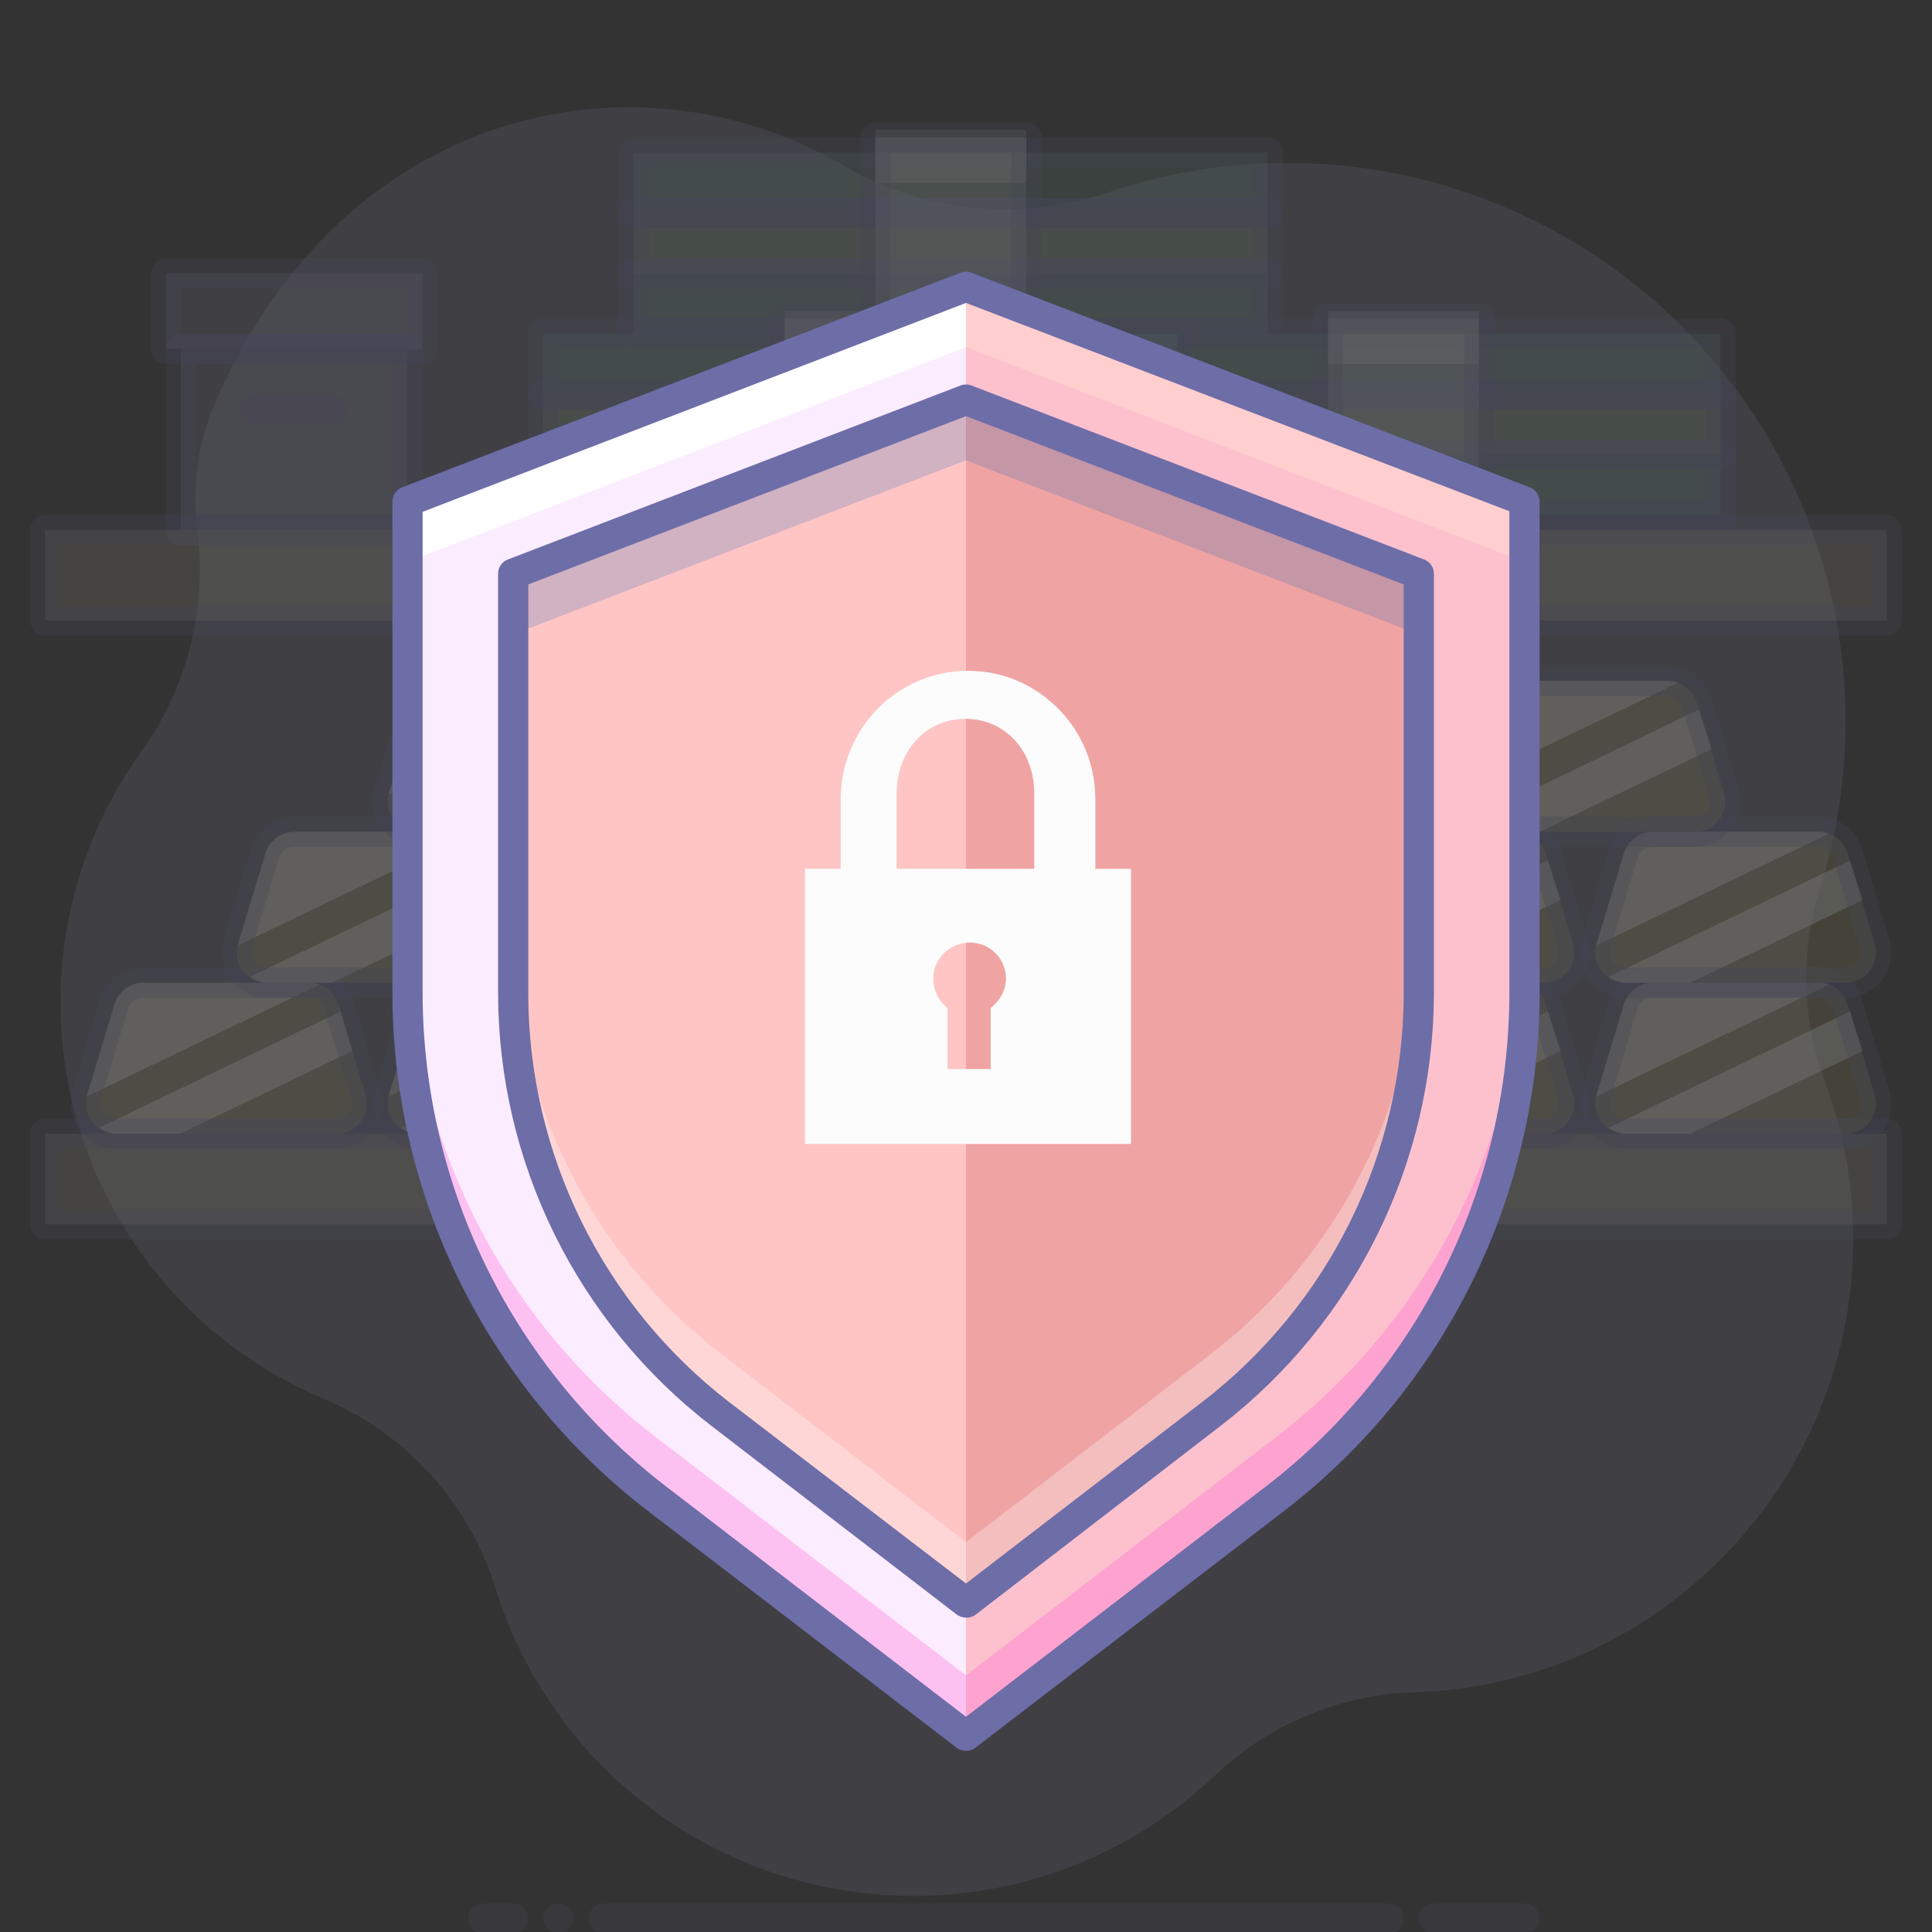 <svg width="72" height="72" viewBox="0 0 72 72" fill="none" xmlns="http://www.w3.org/2000/svg">
<rect x="0" y="0" width="72" height="72" fill="#333333" stroke="none"/>
<g clip-path="url(#clip0_1886_2446)">
<g opacity="0.3">
<path opacity="0.3" d="M63.169 58.995C65.793 56.746 67.663 53.746 68.528 50.401C69.392 47.055 69.208 43.524 68.001 40.286C67.146 37.984 67.083 35.462 67.821 33.12C68.975 29.445 69.087 25.522 68.143 21.787C67.2 18.052 65.239 14.652 62.478 11.966C59.717 9.28 56.265 7.413 52.506 6.572C48.747 5.732 44.828 5.951 41.186 7.205C39.576 7.742 37.87 7.925 36.183 7.742C34.496 7.56 32.868 7.016 31.41 6.148C23.653 1.631 12.443 3.999 7.808 15.53C7.297 16.973 7.152 18.519 7.386 20.03C7.685 22.883 6.915 25.745 5.226 28.063C3.833 30.018 2.898 32.261 2.489 34.627C2.079 36.992 2.207 39.419 2.861 41.728C3.516 44.037 4.68 46.17 6.27 47.969C7.859 49.768 9.832 51.187 12.043 52.121C13.556 52.752 14.912 53.705 16.018 54.915C17.124 56.124 17.952 57.561 18.444 59.124C19.261 61.789 20.748 64.2 22.761 66.127C24.775 68.055 27.249 69.434 29.947 70.133C32.645 70.833 35.477 70.829 38.173 70.123C40.87 69.417 43.34 68.031 45.349 66.099C47.38 64.201 50.04 63.12 52.819 63.062C56.631 62.923 60.282 61.489 63.169 58.995Z" fill="#C9C1F5"/>
<path opacity="0.3" d="M15.182 12.999H6.744V19.749H15.182V12.999Z" fill="#C9C1F5"/>
<path opacity="0.3" d="M15.188 20.312H6.75C6.601 20.312 6.458 20.253 6.352 20.147C6.247 20.041 6.188 19.898 6.188 19.749V12.999C6.188 12.85 6.247 12.707 6.352 12.601C6.458 12.496 6.601 12.437 6.75 12.437H15.188C15.337 12.437 15.48 12.496 15.585 12.601C15.691 12.707 15.75 12.85 15.75 12.999V19.749C15.75 19.898 15.691 20.041 15.585 20.147C15.48 20.253 15.337 20.312 15.188 20.312ZM7.312 19.187H14.625V13.562H7.312V19.187Z" fill="#6D6DAA"/>
<path opacity="0.3" d="M15.744 10.187H6.182V12.999H15.744V10.187Z" fill="#C9C1F5"/>
<path opacity="0.3" d="M15.75 13.562H6.188C6.038 13.562 5.895 13.502 5.79 13.397C5.684 13.291 5.625 13.149 5.625 12.999V10.187C5.625 10.038 5.684 9.895 5.79 9.789C5.895 9.684 6.038 9.624 6.188 9.624H15.75C15.899 9.624 16.042 9.684 16.148 9.789C16.253 9.895 16.312 10.038 16.312 10.187V12.999C16.312 13.149 16.253 13.291 16.148 13.397C16.042 13.502 15.899 13.562 15.75 13.562ZM6.75 12.437H15.188V10.749H6.75V12.437Z" fill="#6D6DAA"/>
<path opacity="0.3" d="M70.312 19.749H1.682V23.124H70.312V19.749Z" fill="#FFFAD1"/>
<path opacity="0.3" d="M70.312 23.687H1.688C1.538 23.687 1.395 23.628 1.29 23.522C1.184 23.416 1.125 23.273 1.125 23.124V19.749C1.125 19.6 1.184 19.457 1.29 19.352C1.395 19.246 1.538 19.187 1.688 19.187H70.312C70.462 19.187 70.605 19.246 70.71 19.352C70.816 19.457 70.875 19.6 70.875 19.749V23.124C70.875 23.273 70.816 23.416 70.71 23.522C70.605 23.628 70.462 23.687 70.312 23.687ZM2.25 22.562H69.75V20.312H2.25V22.562Z" fill="#6D6DAA"/>
<path opacity="0.3" d="M70.312 42.249H1.682V45.624H70.312V42.249Z" fill="#FFFAD1"/>
<path opacity="0.3" d="M70.312 46.187H1.688C1.538 46.187 1.395 46.127 1.29 46.022C1.184 45.916 1.125 45.773 1.125 45.624V42.249C1.125 42.1 1.184 41.957 1.29 41.852C1.395 41.746 1.538 41.687 1.688 41.687H70.312C70.462 41.687 70.605 41.746 70.71 41.852C70.816 41.957 70.875 42.1 70.875 42.249V45.624C70.875 45.773 70.816 45.916 70.71 46.022C70.605 46.127 70.462 46.187 70.312 46.187ZM2.25 45.062H69.75V42.812H2.25V45.062Z" fill="#6D6DAA"/>
<path opacity="0.3" d="M12.375 15.812H9.562C9.413 15.812 9.27 15.752 9.165 15.647C9.059 15.541 9 15.399 9 15.249C9 15.1 9.059 14.957 9.165 14.851C9.27 14.746 9.413 14.687 9.562 14.687H12.375C12.524 14.687 12.667 14.746 12.773 14.851C12.878 14.957 12.938 15.1 12.938 15.249C12.938 15.399 12.878 15.541 12.773 15.647C12.667 15.752 12.524 15.812 12.375 15.812Z" fill="#6D6DAA"/>
<path opacity="0.3" d="M51.75 72.062H22.5C22.351 72.062 22.208 72.002 22.102 71.897C21.997 71.791 21.938 71.648 21.938 71.499C21.938 71.35 21.997 71.207 22.102 71.102C22.208 70.996 22.351 70.937 22.5 70.937H51.75C51.899 70.937 52.042 70.996 52.148 71.102C52.253 71.207 52.312 71.35 52.312 71.499C52.312 71.648 52.253 71.791 52.148 71.897C52.042 72.002 51.899 72.062 51.75 72.062Z" fill="#6D6DAA"/>
<path opacity="0.3" d="M56.812 72.062H53.438C53.288 72.062 53.145 72.002 53.04 71.897C52.934 71.791 52.875 71.648 52.875 71.499C52.875 71.35 52.934 71.207 53.04 71.102C53.145 70.996 53.288 70.937 53.438 70.937H56.812C56.962 70.937 57.105 70.996 57.21 71.102C57.316 71.207 57.375 71.35 57.375 71.499C57.375 71.648 57.316 71.791 57.21 71.897C57.105 72.002 56.962 72.062 56.812 72.062Z" fill="#6D6DAA"/>
<path opacity="0.3" d="M19.125 72.062H18C17.851 72.062 17.708 72.002 17.602 71.897C17.497 71.791 17.438 71.648 17.438 71.499C17.438 71.35 17.497 71.207 17.602 71.102C17.708 70.996 17.851 70.937 18 70.937H19.125C19.274 70.937 19.417 70.996 19.523 71.102C19.628 71.207 19.688 71.35 19.688 71.499C19.688 71.648 19.628 71.791 19.523 71.897C19.417 72.002 19.274 72.062 19.125 72.062Z" fill="#6D6DAA"/>
<path opacity="0.3" d="M20.812 72.062C20.72 72.062 20.629 72.04 20.547 71.996C20.465 71.953 20.395 71.89 20.343 71.814C20.291 71.737 20.259 71.648 20.25 71.556C20.241 71.464 20.254 71.371 20.289 71.285C20.322 71.218 20.364 71.156 20.413 71.1C20.518 70.995 20.661 70.936 20.81 70.936C20.958 70.936 21.101 70.995 21.206 71.1C21.259 71.152 21.301 71.214 21.329 71.283C21.358 71.351 21.373 71.425 21.373 71.499C21.373 71.573 21.358 71.647 21.329 71.716C21.301 71.784 21.259 71.846 21.206 71.899C21.153 71.949 21.093 71.991 21.026 72.022C20.958 72.049 20.886 72.063 20.812 72.062Z" fill="#6D6DAA"/>
<path opacity="0.3" d="M47.239 10.187H23.619V12.431H47.239V10.187Z" fill="#89DBBA"/>
<path opacity="0.3" d="M47.25 12.999H23.625C23.476 12.999 23.333 12.94 23.227 12.835C23.122 12.729 23.062 12.586 23.062 12.437V10.187C23.062 10.038 23.122 9.895 23.227 9.789C23.333 9.684 23.476 9.624 23.625 9.624H47.25C47.399 9.624 47.542 9.684 47.648 9.789C47.753 9.895 47.812 10.038 47.812 10.187V12.437C47.812 12.586 47.753 12.729 47.648 12.835C47.542 12.94 47.399 12.999 47.25 12.999ZM24.188 11.874H46.688V10.749H24.188V11.874Z" fill="#6D6DAA"/>
<path opacity="0.3" d="M47.239 7.937H23.619V10.181H47.239V7.937Z" fill="#B1F1A8"/>
<path opacity="0.3" d="M47.25 10.749H23.625C23.476 10.749 23.333 10.69 23.227 10.585C23.122 10.479 23.062 10.336 23.062 10.187V7.937C23.062 7.788 23.122 7.645 23.227 7.539C23.333 7.434 23.476 7.374 23.625 7.374H47.25C47.399 7.374 47.542 7.434 47.648 7.539C47.753 7.645 47.812 7.788 47.812 7.937V10.187C47.812 10.336 47.753 10.479 47.648 10.585C47.542 10.69 47.399 10.749 47.25 10.749ZM24.188 9.624H46.688V8.499H24.188V9.624Z" fill="#6D6DAA"/>
<path opacity="0.3" d="M47.239 5.687H23.619V7.931H47.239V5.687Z" fill="#89DBBA"/>
<path opacity="0.3" d="M47.25 8.499H23.625C23.476 8.499 23.333 8.44 23.227 8.335C23.122 8.229 23.062 8.086 23.062 7.937V5.687C23.062 5.538 23.122 5.395 23.227 5.289C23.333 5.184 23.476 5.124 23.625 5.124H47.25C47.399 5.124 47.542 5.184 47.648 5.289C47.753 5.395 47.812 5.538 47.812 5.687V7.937C47.812 8.086 47.753 8.229 47.648 8.335C47.542 8.44 47.399 8.499 47.25 8.499ZM24.188 7.374H46.688V6.249H24.188V7.374Z" fill="#6D6DAA"/>
<path opacity="0.3" d="M38.244 4.843H32.619V12.718H38.244V4.843Z" fill="#EEF6FF"/>
<path opacity="0.3" d="M38.244 5.124H32.619V6.812H38.244V5.124Z" fill="white"/>
<path opacity="0.3" d="M38.244 11.312H32.619V12.999H38.244V11.312Z" fill="#7690A8"/>
<path opacity="0.3" d="M38.25 13.562H32.625C32.476 13.562 32.333 13.502 32.227 13.397C32.122 13.291 32.062 13.149 32.062 12.999V5.124C32.062 4.975 32.122 4.832 32.227 4.727C32.333 4.621 32.476 4.562 32.625 4.562H38.25C38.399 4.562 38.542 4.621 38.648 4.727C38.753 4.832 38.812 4.975 38.812 5.124V12.999C38.812 13.149 38.753 13.291 38.648 13.397C38.542 13.502 38.399 13.562 38.25 13.562ZM33.188 12.437H37.688V5.687H33.188V12.437Z" fill="#6D6DAA"/>
<path opacity="0.3" d="M64.114 16.942H40.494V19.187H64.114V16.942Z" fill="#89DBBA"/>
<path opacity="0.3" d="M64.125 19.749H40.5C40.351 19.749 40.208 19.69 40.102 19.584C39.997 19.479 39.938 19.336 39.938 19.187V16.937C39.938 16.788 39.997 16.645 40.102 16.539C40.208 16.433 40.351 16.374 40.5 16.374H64.125C64.274 16.374 64.417 16.433 64.523 16.539C64.628 16.645 64.688 16.788 64.688 16.937V19.187C64.688 19.336 64.628 19.479 64.523 19.584C64.417 19.69 64.274 19.749 64.125 19.749ZM41.062 18.624H63.562V17.499H41.062V18.624Z" fill="#6D6DAA"/>
<path opacity="0.3" d="M64.114 14.687H40.494V16.931H64.114V14.687Z" fill="#B1F1A8"/>
<path opacity="0.3" d="M64.125 17.499H40.5C40.351 17.499 40.208 17.44 40.102 17.334C39.997 17.229 39.938 17.086 39.938 16.937V14.687C39.938 14.538 39.997 14.395 40.102 14.289C40.208 14.184 40.351 14.124 40.5 14.124H64.125C64.274 14.124 64.417 14.184 64.523 14.289C64.628 14.395 64.688 14.538 64.688 14.687V16.937C64.688 17.086 64.628 17.229 64.523 17.334C64.417 17.44 64.274 17.499 64.125 17.499ZM41.062 16.374H63.562V15.249H41.062V16.374Z" fill="#6D6DAA"/>
<path opacity="0.3" d="M64.114 12.437H40.494V14.681H64.114V12.437Z" fill="#89DBBA"/>
<path opacity="0.3" d="M64.125 15.249H40.5C40.351 15.249 40.208 15.19 40.102 15.085C39.997 14.979 39.938 14.836 39.938 14.687V12.437C39.938 12.288 39.997 12.145 40.102 12.039C40.208 11.934 40.351 11.874 40.5 11.874H64.125C64.274 11.874 64.417 11.934 64.523 12.039C64.628 12.145 64.688 12.288 64.688 12.437V14.687C64.688 14.836 64.628 14.979 64.523 15.085C64.417 15.19 64.274 15.249 64.125 15.249ZM41.062 14.124H63.562V12.999H41.062V14.124Z" fill="#6D6DAA"/>
<path opacity="0.3" d="M55.114 11.599H49.494V19.474H55.114V11.599Z" fill="#EEF6FF"/>
<path opacity="0.3" d="M55.114 11.874H49.494V13.562H55.114V11.874Z" fill="white"/>
<path opacity="0.3" d="M55.114 18.067H49.494V19.755H55.114V18.067Z" fill="#7690A8"/>
<path opacity="0.3" d="M55.125 20.312H49.5C49.351 20.312 49.208 20.253 49.102 20.147C48.997 20.041 48.938 19.898 48.938 19.749V11.874C48.938 11.725 48.997 11.582 49.102 11.476C49.208 11.371 49.351 11.312 49.5 11.312H55.125C55.274 11.312 55.417 11.371 55.523 11.476C55.628 11.582 55.688 11.725 55.688 11.874V19.749C55.688 19.898 55.628 20.041 55.523 20.147C55.417 20.253 55.274 20.312 55.125 20.312ZM50.062 19.187H54.562V12.437H50.062V19.187Z" fill="#6D6DAA"/>
<path opacity="0.3" d="M43.864 16.942H20.244V19.187H43.864V16.942Z" fill="#89DBBA"/>
<path opacity="0.3" d="M43.875 19.749H20.25C20.101 19.749 19.958 19.69 19.852 19.584C19.747 19.479 19.688 19.336 19.688 19.187V16.937C19.688 16.788 19.747 16.645 19.852 16.539C19.958 16.433 20.101 16.374 20.25 16.374H43.875C44.024 16.374 44.167 16.433 44.273 16.539C44.378 16.645 44.438 16.788 44.438 16.937V19.187C44.438 19.336 44.378 19.479 44.273 19.584C44.167 19.69 44.024 19.749 43.875 19.749ZM20.812 18.624H43.312V17.499H20.812V18.624Z" fill="#6D6DAA"/>
<path opacity="0.3" d="M43.864 14.687H20.244V16.931H43.864V14.687Z" fill="#B1F1A8"/>
<path opacity="0.3" d="M43.875 17.499H20.25C20.101 17.499 19.958 17.44 19.852 17.334C19.747 17.229 19.688 17.086 19.688 16.937V14.687C19.688 14.538 19.747 14.395 19.852 14.289C19.958 14.184 20.101 14.124 20.25 14.124H43.875C44.024 14.124 44.167 14.184 44.273 14.289C44.378 14.395 44.438 14.538 44.438 14.687V16.937C44.438 17.086 44.378 17.229 44.273 17.334C44.167 17.44 44.024 17.499 43.875 17.499ZM20.812 16.374H43.312V15.249H20.812V16.374Z" fill="#6D6DAA"/>
<path opacity="0.3" d="M43.864 12.437H20.244V14.681H43.864V12.437Z" fill="#89DBBA"/>
<path opacity="0.3" d="M43.875 15.249H20.25C20.101 15.249 19.958 15.19 19.852 15.085C19.747 14.979 19.688 14.836 19.688 14.687V12.437C19.688 12.288 19.747 12.145 19.852 12.039C19.958 11.934 20.101 11.874 20.25 11.874H43.875C44.024 11.874 44.167 11.934 44.273 12.039C44.378 12.145 44.438 12.288 44.438 12.437V14.687C44.438 14.836 44.378 14.979 44.273 15.085C44.167 15.19 44.024 15.249 43.875 15.249ZM20.812 14.124H43.312V12.999H20.812V14.124Z" fill="#6D6DAA"/>
<path opacity="0.3" d="M34.864 11.599H29.244V19.474H34.864V11.599Z" fill="#EEF6FF"/>
<path opacity="0.3" d="M34.864 11.874H29.244V13.562H34.864V11.874Z" fill="white"/>
<path opacity="0.3" d="M34.864 18.067H29.244V19.755H34.864V18.067Z" fill="#7690A8"/>
<path opacity="0.3" d="M34.875 20.312H29.25C29.101 20.312 28.958 20.253 28.852 20.147C28.747 20.041 28.688 19.898 28.688 19.749V11.874C28.688 11.725 28.747 11.582 28.852 11.476C28.958 11.371 29.101 11.312 29.25 11.312H34.875C35.024 11.312 35.167 11.371 35.273 11.476C35.378 11.582 35.438 11.725 35.438 11.874V19.749C35.438 19.898 35.378 20.041 35.273 20.147C35.167 20.253 35.024 20.312 34.875 20.312ZM29.812 19.187H34.312V12.437H29.812V19.187Z" fill="#6D6DAA"/>
<path opacity="0.3" d="M3.246 40.804L4.258 37.429C4.327 37.196 4.47 36.992 4.664 36.847C4.859 36.702 5.095 36.624 5.338 36.624H11.526C11.768 36.624 12.005 36.702 12.199 36.847C12.394 36.992 12.537 37.196 12.606 37.429L13.618 40.804C13.668 40.971 13.678 41.147 13.648 41.319C13.618 41.491 13.548 41.653 13.444 41.793C13.341 41.933 13.206 42.047 13.051 42.127C12.895 42.206 12.724 42.248 12.549 42.249H4.326C4.15 42.249 3.977 42.209 3.821 42.13C3.664 42.052 3.528 41.938 3.423 41.798C3.318 41.657 3.247 41.494 3.216 41.322C3.186 41.149 3.196 40.972 3.246 40.804Z" fill="#FFF27D"/>
<path opacity="0.5" d="M3.246 40.804C3.243 40.82 3.243 40.837 3.246 40.854L11.914 36.692C11.794 36.649 11.669 36.627 11.543 36.624H5.355C5.112 36.624 4.876 36.702 4.681 36.847C4.487 36.992 4.344 37.196 4.275 37.429L3.246 40.804Z" fill="white"/>
<path opacity="0.5" d="M12.819 38.098L12.696 37.693L3.696 42.03C3.878 42.167 4.098 42.244 4.326 42.249H6.716L13.134 39.167L12.819 38.098Z" fill="white"/>
<path opacity="0.3" d="M12.549 42.812H4.326C4.063 42.811 3.804 42.75 3.569 42.632C3.334 42.513 3.131 42.342 2.974 42.131C2.817 41.92 2.712 41.676 2.666 41.417C2.62 41.158 2.636 40.892 2.711 40.641L3.724 37.266C3.828 36.918 4.041 36.613 4.332 36.396C4.622 36.18 4.975 36.062 5.338 36.062H11.526C11.889 36.061 12.243 36.178 12.535 36.395C12.827 36.612 13.041 36.917 13.146 37.266L14.158 40.641C14.233 40.892 14.249 41.157 14.204 41.416C14.158 41.674 14.053 41.918 13.897 42.129C13.741 42.34 13.538 42.511 13.304 42.63C13.07 42.748 12.812 42.81 12.549 42.812ZM5.338 37.187C5.213 37.181 5.09 37.218 4.988 37.29C4.887 37.362 4.812 37.467 4.776 37.586L3.763 40.961C3.739 41.045 3.734 41.133 3.75 41.219C3.765 41.305 3.801 41.386 3.853 41.456C3.906 41.526 3.973 41.583 4.052 41.622C4.13 41.661 4.216 41.681 4.303 41.681H12.549C12.637 41.681 12.723 41.661 12.801 41.622C12.879 41.583 12.947 41.526 12.999 41.456C13.053 41.386 13.089 41.304 13.104 41.217C13.12 41.13 13.115 41.04 13.089 40.956L12.077 37.581C12.041 37.461 11.966 37.357 11.864 37.285C11.762 37.212 11.639 37.176 11.514 37.181L5.338 37.187Z" fill="#6D6DAA"/>
<path opacity="0.3" d="M14.496 40.804L15.508 37.429C15.577 37.196 15.72 36.992 15.915 36.847C16.109 36.702 16.345 36.624 16.588 36.624H22.776C23.018 36.624 23.255 36.702 23.449 36.847C23.644 36.992 23.787 37.196 23.856 37.429L24.868 40.804C24.918 40.971 24.928 41.147 24.898 41.319C24.868 41.491 24.798 41.653 24.694 41.793C24.591 41.933 24.456 42.047 24.301 42.127C24.145 42.206 23.974 42.248 23.799 42.249H15.576C15.4 42.249 15.227 42.209 15.071 42.13C14.914 42.052 14.778 41.938 14.673 41.798C14.568 41.657 14.497 41.494 14.466 41.322C14.436 41.149 14.446 40.972 14.496 40.804Z" fill="#FFF27D"/>
<path opacity="0.5" d="M14.496 40.804C14.493 40.82 14.493 40.837 14.496 40.854L23.164 36.692C23.044 36.649 22.919 36.627 22.793 36.624H16.605C16.362 36.624 16.126 36.702 15.931 36.847C15.737 36.992 15.594 37.196 15.525 37.429L14.496 40.804Z" fill="white"/>
<path opacity="0.5" d="M24.069 38.098L23.946 37.693L14.946 42.03C15.135 42.173 15.366 42.25 15.604 42.249H17.994L24.413 39.167L24.069 38.098Z" fill="white"/>
<path opacity="0.3" d="M23.799 42.812H15.576C15.313 42.811 15.054 42.75 14.819 42.632C14.584 42.513 14.38 42.342 14.224 42.131C14.067 41.92 13.962 41.676 13.916 41.417C13.87 41.158 13.886 40.892 13.961 40.641L14.974 37.266C15.078 36.918 15.291 36.613 15.582 36.396C15.873 36.18 16.225 36.062 16.588 36.062H22.776C23.139 36.061 23.494 36.178 23.785 36.395C24.077 36.612 24.291 36.917 24.396 37.266L25.408 40.641C25.483 40.892 25.499 41.157 25.454 41.416C25.408 41.674 25.303 41.918 25.147 42.129C24.991 42.34 24.788 42.511 24.554 42.63C24.32 42.748 24.062 42.81 23.799 42.812ZM16.588 37.187C16.463 37.181 16.34 37.218 16.238 37.29C16.137 37.362 16.062 37.467 16.026 37.586L15.013 40.961C14.989 41.045 14.984 41.133 15 41.219C15.015 41.305 15.051 41.386 15.103 41.456C15.155 41.526 15.223 41.583 15.302 41.622C15.38 41.661 15.466 41.681 15.553 41.681H23.799C23.887 41.681 23.973 41.661 24.051 41.622C24.129 41.583 24.197 41.526 24.249 41.456C24.303 41.386 24.339 41.304 24.354 41.217C24.37 41.13 24.365 41.04 24.339 40.956L23.327 37.581C23.291 37.461 23.216 37.357 23.114 37.285C23.012 37.212 22.889 37.176 22.764 37.181L16.588 37.187Z" fill="#6D6DAA"/>
<path opacity="0.3" d="M25.746 40.804L26.758 37.429C26.827 37.196 26.97 36.992 27.165 36.847C27.359 36.702 27.595 36.624 27.838 36.624H34.026C34.268 36.624 34.505 36.702 34.699 36.847C34.894 36.992 35.036 37.196 35.106 37.429L36.118 40.804C36.168 40.971 36.178 41.147 36.148 41.319C36.118 41.491 36.048 41.653 35.944 41.793C35.841 41.933 35.706 42.047 35.551 42.127C35.395 42.206 35.224 42.248 35.049 42.249H26.826C26.65 42.249 26.477 42.209 26.321 42.13C26.164 42.052 26.028 41.938 25.923 41.798C25.818 41.657 25.747 41.494 25.716 41.322C25.686 41.149 25.696 40.972 25.746 40.804Z" fill="#FFF27D"/>
<path opacity="0.5" d="M25.746 40.804C25.743 40.82 25.743 40.837 25.746 40.854L34.414 36.692C34.294 36.649 34.169 36.627 34.042 36.624H27.855C27.612 36.624 27.376 36.702 27.181 36.847C26.987 36.992 26.844 37.196 26.775 37.429L25.746 40.804Z" fill="white"/>
<path opacity="0.5" d="M35.319 38.098L35.196 37.693L26.196 42.03C26.385 42.173 26.616 42.25 26.854 42.249H29.244L35.663 39.167L35.319 38.098Z" fill="white"/>
<path opacity="0.3" d="M35.049 42.812H26.826C26.563 42.811 26.304 42.75 26.069 42.632C25.834 42.513 25.631 42.342 25.474 42.131C25.317 41.92 25.212 41.676 25.166 41.417C25.12 41.158 25.136 40.892 25.211 40.641L26.224 37.266C26.328 36.918 26.541 36.613 26.832 36.396C27.122 36.18 27.475 36.062 27.838 36.062H34.026C34.389 36.061 34.743 36.178 35.035 36.395C35.327 36.612 35.541 36.917 35.646 37.266L36.658 40.641C36.733 40.892 36.749 41.157 36.704 41.416C36.658 41.674 36.553 41.918 36.397 42.129C36.241 42.34 36.038 42.511 35.804 42.63C35.57 42.748 35.312 42.81 35.049 42.812ZM27.838 37.187C27.713 37.181 27.59 37.218 27.488 37.29C27.387 37.362 27.312 37.467 27.276 37.586L26.263 40.961C26.239 41.045 26.234 41.133 26.25 41.219C26.265 41.305 26.301 41.386 26.353 41.456C26.405 41.526 26.474 41.583 26.552 41.622C26.63 41.661 26.716 41.681 26.803 41.681H35.049C35.137 41.681 35.223 41.661 35.301 41.622C35.379 41.583 35.447 41.526 35.499 41.456C35.553 41.386 35.589 41.304 35.604 41.217C35.62 41.13 35.615 41.04 35.589 40.956L34.577 37.581C34.541 37.461 34.466 37.357 34.364 37.285C34.262 37.212 34.139 37.176 34.014 37.181L27.838 37.187Z" fill="#6D6DAA"/>
<path opacity="0.3" d="M20.121 35.179L21.133 31.804C21.202 31.571 21.345 31.367 21.54 31.222C21.734 31.077 21.97 30.999 22.213 30.999H28.401C28.643 30.999 28.88 31.077 29.074 31.222C29.269 31.367 29.412 31.571 29.481 31.804L30.493 35.179C30.543 35.346 30.553 35.522 30.523 35.694C30.493 35.866 30.423 36.028 30.319 36.168C30.216 36.308 30.081 36.422 29.926 36.502C29.77 36.581 29.599 36.623 29.424 36.624H21.201C21.025 36.624 20.852 36.584 20.696 36.505C20.539 36.427 20.403 36.313 20.298 36.173C20.193 36.032 20.122 35.869 20.091 35.697C20.061 35.524 20.071 35.347 20.121 35.179Z" fill="#FFF27D"/>
<path opacity="0.5" d="M20.121 35.179C20.118 35.195 20.118 35.212 20.121 35.229L28.789 31.067C28.669 31.024 28.544 31.002 28.418 30.999H22.23C21.987 30.999 21.751 31.077 21.556 31.222C21.362 31.367 21.219 31.571 21.15 31.804L20.121 35.179Z" fill="white"/>
<path opacity="0.5" d="M29.694 32.473L29.571 32.068L20.571 36.405C20.76 36.548 20.991 36.625 21.229 36.624H23.619L30.038 33.542L29.694 32.473Z" fill="white"/>
<path opacity="0.3" d="M29.424 37.187H21.201C20.938 37.186 20.679 37.125 20.444 37.007C20.209 36.888 20.006 36.717 19.849 36.506C19.692 36.295 19.587 36.051 19.541 35.792C19.495 35.533 19.511 35.267 19.586 35.016L20.599 31.64C20.703 31.293 20.916 30.988 21.207 30.771C21.497 30.555 21.85 30.437 22.213 30.437H28.401C28.764 30.436 29.119 30.553 29.41 30.77C29.702 30.987 29.916 31.292 30.021 31.64L31.033 35.016C31.108 35.267 31.124 35.532 31.079 35.791C31.033 36.049 30.928 36.293 30.772 36.504C30.616 36.715 30.413 36.886 30.179 37.005C29.945 37.123 29.687 37.185 29.424 37.187ZM22.213 31.562C22.088 31.556 21.965 31.593 21.863 31.665C21.762 31.737 21.687 31.842 21.651 31.961L20.638 35.336C20.614 35.42 20.609 35.508 20.625 35.594C20.64 35.68 20.676 35.761 20.728 35.831C20.78 35.901 20.849 35.958 20.927 35.997C21.005 36.036 21.091 36.056 21.178 36.056H29.424C29.512 36.056 29.598 36.036 29.676 35.997C29.754 35.958 29.822 35.901 29.874 35.831C29.928 35.761 29.964 35.679 29.979 35.592C29.995 35.505 29.99 35.415 29.964 35.331L28.952 31.956C28.916 31.836 28.841 31.732 28.739 31.66C28.637 31.587 28.514 31.551 28.389 31.556L22.213 31.562Z" fill="#6D6DAA"/>
<path opacity="0.3" d="M8.871 35.179L9.883 31.804C9.952 31.571 10.095 31.367 10.29 31.222C10.484 31.077 10.72 30.999 10.963 30.999H17.151C17.393 30.999 17.63 31.077 17.824 31.222C18.019 31.367 18.162 31.571 18.231 31.804L19.243 35.179C19.293 35.346 19.303 35.522 19.273 35.694C19.243 35.866 19.173 36.028 19.069 36.168C18.966 36.308 18.831 36.422 18.676 36.502C18.52 36.581 18.349 36.623 18.174 36.624H9.951C9.775 36.624 9.602 36.584 9.446 36.505C9.289 36.427 9.153 36.313 9.048 36.173C8.943 36.032 8.872 35.869 8.841 35.697C8.811 35.524 8.821 35.347 8.871 35.179Z" fill="#FFF27D"/>
<path opacity="0.5" d="M8.871 35.179C8.868 35.195 8.868 35.212 8.871 35.229L17.539 31.067C17.419 31.024 17.294 31.002 17.168 30.999H10.98C10.737 30.999 10.501 31.077 10.306 31.222C10.112 31.367 9.969 31.571 9.9 31.804L8.871 35.179Z" fill="white"/>
<path opacity="0.5" d="M18.444 32.473L18.321 32.068L9.321 36.405C9.51 36.548 9.741 36.625 9.979 36.624H12.369L18.788 33.542L18.444 32.473Z" fill="white"/>
<path opacity="0.3" d="M18.174 37.187H9.951C9.688 37.186 9.429 37.125 9.194 37.007C8.959 36.888 8.756 36.717 8.599 36.506C8.442 36.295 8.337 36.051 8.291 35.792C8.245 35.533 8.261 35.267 8.336 35.016L9.349 31.64C9.453 31.293 9.666 30.988 9.957 30.771C10.248 30.555 10.6 30.437 10.963 30.437H17.151C17.514 30.436 17.869 30.553 18.16 30.77C18.452 30.987 18.666 31.292 18.771 31.64L19.783 35.016C19.858 35.267 19.874 35.532 19.829 35.791C19.783 36.049 19.678 36.293 19.522 36.504C19.366 36.715 19.163 36.886 18.929 37.005C18.695 37.123 18.437 37.185 18.174 37.187ZM10.963 31.562C10.838 31.556 10.715 31.593 10.614 31.665C10.512 31.737 10.437 31.842 10.401 31.961L9.388 35.336C9.364 35.42 9.359 35.508 9.375 35.594C9.39 35.68 9.426 35.761 9.478 35.831C9.531 35.901 9.598 35.958 9.677 35.997C9.755 36.036 9.841 36.056 9.928 36.056H18.174C18.262 36.056 18.348 36.036 18.426 35.997C18.504 35.958 18.572 35.901 18.624 35.831C18.678 35.761 18.714 35.679 18.729 35.592C18.745 35.505 18.74 35.415 18.714 35.331L17.702 31.956C17.666 31.836 17.591 31.732 17.489 31.66C17.387 31.587 17.264 31.551 17.139 31.556L10.963 31.562Z" fill="#6D6DAA"/>
<path opacity="0.3" d="M14.496 29.554L15.508 26.179C15.577 25.946 15.72 25.742 15.915 25.597C16.109 25.452 16.345 25.374 16.588 25.374H22.776C23.018 25.374 23.255 25.452 23.449 25.597C23.644 25.742 23.787 25.946 23.856 26.179L24.868 29.554C24.918 29.721 24.928 29.897 24.898 30.069C24.868 30.241 24.798 30.403 24.694 30.543C24.591 30.683 24.456 30.797 24.301 30.877C24.145 30.956 23.974 30.998 23.799 30.999H15.576C15.4 31 15.227 30.959 15.071 30.88C14.914 30.802 14.778 30.688 14.673 30.548C14.568 30.407 14.497 30.244 14.466 30.072C14.436 29.899 14.446 29.722 14.496 29.554Z" fill="#FFF27D"/>
<path opacity="0.5" d="M14.496 29.554C14.493 29.57 14.493 29.587 14.496 29.604L23.164 25.442C23.044 25.399 22.919 25.377 22.793 25.374H16.605C16.362 25.374 16.126 25.452 15.931 25.597C15.737 25.742 15.594 25.946 15.525 26.179L14.496 29.554Z" fill="white"/>
<path opacity="0.5" d="M24.069 26.848L23.946 26.443L14.946 30.78C15.135 30.923 15.366 31 15.604 30.999H17.994L24.413 27.917L24.069 26.848Z" fill="white"/>
<path opacity="0.3" d="M23.799 31.562H15.576C15.313 31.561 15.054 31.5 14.819 31.381C14.584 31.263 14.38 31.092 14.224 30.881C14.067 30.67 13.962 30.426 13.916 30.167C13.87 29.908 13.886 29.642 13.961 29.39L14.974 26.015C15.078 25.668 15.291 25.363 15.582 25.146C15.873 24.93 16.225 24.812 16.588 24.812H22.776C23.139 24.811 23.494 24.928 23.785 25.145C24.077 25.362 24.291 25.667 24.396 26.015L25.408 29.39C25.483 29.642 25.499 29.907 25.454 30.166C25.408 30.424 25.303 30.668 25.147 30.879C24.991 31.09 24.788 31.261 24.554 31.38C24.32 31.498 24.062 31.561 23.799 31.562ZM16.588 25.937C16.463 25.931 16.34 25.968 16.238 26.04C16.137 26.112 16.062 26.217 16.026 26.336L15.013 29.711C14.989 29.795 14.984 29.883 15 29.969C15.015 30.055 15.051 30.136 15.103 30.206C15.155 30.276 15.223 30.333 15.302 30.372C15.38 30.411 15.466 30.431 15.553 30.431H23.799C23.887 30.431 23.973 30.411 24.051 30.372C24.129 30.333 24.197 30.276 24.249 30.206C24.303 30.136 24.339 30.054 24.354 29.967C24.37 29.88 24.365 29.79 24.339 29.706L23.327 26.331C23.291 26.211 23.216 26.107 23.114 26.035C23.012 25.962 22.889 25.926 22.764 25.931L16.588 25.937Z" fill="#6D6DAA"/>
<path opacity="0.3" d="M48.246 40.804L49.258 37.429C49.327 37.196 49.47 36.992 49.664 36.847C49.859 36.702 50.095 36.624 50.338 36.624H56.526C56.768 36.624 57.005 36.702 57.199 36.847C57.394 36.992 57.536 37.196 57.606 37.429L58.618 40.804C58.668 40.971 58.678 41.147 58.648 41.319C58.618 41.491 58.548 41.653 58.444 41.793C58.341 41.933 58.206 42.047 58.051 42.127C57.895 42.206 57.724 42.248 57.549 42.249H49.326C49.15 42.249 48.977 42.209 48.821 42.13C48.664 42.052 48.528 41.938 48.423 41.798C48.318 41.657 48.247 41.494 48.216 41.322C48.186 41.149 48.196 40.972 48.246 40.804Z" fill="#FFF27D"/>
<path opacity="0.5" d="M48.246 40.804C48.243 40.82 48.243 40.837 48.246 40.854L56.914 36.692C56.794 36.649 56.669 36.627 56.542 36.624H50.355C50.112 36.624 49.876 36.702 49.681 36.847C49.487 36.992 49.344 37.196 49.275 37.429L48.246 40.804Z" fill="white"/>
<path opacity="0.5" d="M57.819 38.098L57.696 37.693L48.696 42.03C48.885 42.173 49.116 42.25 49.354 42.249H51.744L58.163 39.167L57.819 38.098Z" fill="white"/>
<path opacity="0.3" d="M57.549 42.812H49.326C49.063 42.811 48.804 42.75 48.569 42.632C48.334 42.513 48.13 42.342 47.974 42.131C47.817 41.92 47.712 41.676 47.666 41.417C47.62 41.158 47.636 40.892 47.711 40.641L48.724 37.266C48.828 36.918 49.041 36.613 49.332 36.396C49.623 36.18 49.975 36.062 50.338 36.062H56.526C56.889 36.061 57.243 36.178 57.535 36.395C57.827 36.612 58.041 36.917 58.146 37.266L59.158 40.641C59.233 40.892 59.249 41.157 59.204 41.416C59.158 41.674 59.053 41.918 58.897 42.129C58.741 42.34 58.538 42.511 58.304 42.63C58.07 42.748 57.812 42.81 57.549 42.812ZM50.338 37.187C50.213 37.181 50.09 37.218 49.989 37.29C49.887 37.362 49.812 37.467 49.776 37.586L48.763 40.961C48.739 41.045 48.734 41.133 48.75 41.219C48.765 41.305 48.801 41.386 48.853 41.456C48.906 41.526 48.974 41.583 49.052 41.622C49.13 41.661 49.216 41.681 49.303 41.681H57.527C57.614 41.681 57.7 41.661 57.779 41.622C57.857 41.583 57.925 41.526 57.977 41.456C58.03 41.386 58.066 41.304 58.082 41.217C58.097 41.13 58.092 41.04 58.067 40.956L57.054 37.581C57.018 37.461 56.943 37.357 56.842 37.285C56.74 37.212 56.617 37.176 56.492 37.181L50.338 37.187Z" fill="#6D6DAA"/>
<path opacity="0.3" d="M59.496 40.804L60.508 37.429C60.577 37.196 60.72 36.992 60.914 36.847C61.109 36.702 61.345 36.624 61.588 36.624H67.776C68.018 36.624 68.255 36.702 68.449 36.847C68.644 36.992 68.787 37.196 68.856 37.429L69.868 40.804C69.918 40.971 69.928 41.147 69.898 41.319C69.868 41.491 69.798 41.653 69.694 41.793C69.591 41.933 69.456 42.047 69.301 42.127C69.145 42.206 68.974 42.248 68.799 42.249H60.576C60.4 42.249 60.227 42.209 60.071 42.13C59.914 42.052 59.778 41.938 59.673 41.798C59.568 41.657 59.497 41.494 59.466 41.322C59.436 41.149 59.446 40.972 59.496 40.804Z" fill="#FFF27D"/>
<path opacity="0.5" d="M59.496 40.804C59.493 40.82 59.493 40.837 59.496 40.854L68.164 36.692C68.044 36.649 67.919 36.627 67.793 36.624H61.605C61.362 36.624 61.126 36.702 60.931 36.847C60.737 36.992 60.594 37.196 60.525 37.429L59.496 40.804Z" fill="white"/>
<path opacity="0.5" d="M69.069 38.098L68.946 37.693L59.946 42.03C60.135 42.173 60.366 42.25 60.604 42.249H62.994L69.412 39.167L69.069 38.098Z" fill="white"/>
<path opacity="0.3" d="M68.799 42.812H60.576C60.313 42.811 60.054 42.75 59.819 42.632C59.584 42.513 59.38 42.342 59.224 42.131C59.067 41.92 58.962 41.676 58.916 41.417C58.87 41.158 58.886 40.892 58.961 40.641L59.974 37.266C60.078 36.918 60.291 36.613 60.582 36.396C60.873 36.18 61.225 36.062 61.588 36.062H67.776C68.139 36.061 68.493 36.178 68.785 36.395C69.077 36.612 69.291 36.917 69.396 37.266L70.408 40.641C70.483 40.892 70.499 41.157 70.454 41.416C70.408 41.674 70.303 41.918 70.147 42.129C69.991 42.34 69.788 42.511 69.554 42.63C69.32 42.748 69.062 42.81 68.799 42.812ZM61.588 37.187C61.463 37.181 61.34 37.218 61.239 37.29C61.137 37.362 61.062 37.467 61.026 37.586L60.013 40.961C59.989 41.045 59.984 41.133 60 41.219C60.015 41.305 60.051 41.386 60.103 41.456C60.156 41.526 60.224 41.583 60.302 41.622C60.38 41.661 60.466 41.681 60.553 41.681H68.777C68.864 41.681 68.95 41.661 69.028 41.622C69.107 41.583 69.174 41.526 69.227 41.456C69.28 41.386 69.316 41.304 69.332 41.217C69.347 41.13 69.342 41.04 69.317 40.956L68.304 37.581C68.268 37.461 68.193 37.357 68.092 37.285C67.99 37.212 67.867 37.176 67.742 37.181L61.588 37.187Z" fill="#6D6DAA"/>
<path opacity="0.3" d="M59.496 35.179L60.508 31.804C60.577 31.571 60.72 31.367 60.914 31.222C61.109 31.077 61.345 30.999 61.588 30.999H67.776C68.018 30.999 68.255 31.077 68.449 31.222C68.644 31.367 68.787 31.571 68.856 31.804L69.868 35.179C69.918 35.346 69.928 35.522 69.898 35.694C69.868 35.866 69.798 36.028 69.694 36.168C69.591 36.308 69.456 36.422 69.301 36.502C69.145 36.581 68.974 36.623 68.799 36.624H60.576C60.4 36.624 60.227 36.584 60.071 36.505C59.914 36.427 59.778 36.313 59.673 36.173C59.568 36.032 59.497 35.869 59.466 35.697C59.436 35.524 59.446 35.347 59.496 35.179Z" fill="#FFF27D"/>
<path opacity="0.5" d="M59.496 35.179C59.493 35.195 59.493 35.212 59.496 35.229L68.164 31.067C68.044 31.024 67.919 31.002 67.793 30.999H61.605C61.362 30.999 61.126 31.077 60.931 31.222C60.737 31.367 60.594 31.571 60.525 31.804L59.496 35.179Z" fill="white"/>
<path opacity="0.5" d="M69.069 32.473L68.946 32.068L59.946 36.405C60.135 36.548 60.366 36.625 60.604 36.624H62.994L69.412 33.542L69.069 32.473Z" fill="white"/>
<path opacity="0.3" d="M68.799 37.187H60.576C60.313 37.186 60.054 37.125 59.819 37.007C59.584 36.888 59.38 36.717 59.224 36.506C59.067 36.295 58.962 36.051 58.916 35.792C58.87 35.533 58.886 35.267 58.961 35.016L59.974 31.64C60.078 31.293 60.291 30.988 60.582 30.771C60.873 30.555 61.225 30.437 61.588 30.437H67.776C68.139 30.436 68.493 30.553 68.785 30.77C69.077 30.987 69.291 31.292 69.396 31.64L70.408 35.016C70.483 35.267 70.499 35.532 70.454 35.791C70.408 36.049 70.303 36.293 70.147 36.504C69.991 36.715 69.788 36.886 69.554 37.005C69.32 37.123 69.062 37.185 68.799 37.187ZM61.588 31.562C61.463 31.556 61.34 31.593 61.239 31.665C61.137 31.737 61.062 31.842 61.026 31.961L60.013 35.336C59.989 35.42 59.984 35.508 60 35.594C60.015 35.68 60.051 35.761 60.103 35.831C60.156 35.901 60.224 35.958 60.302 35.997C60.38 36.036 60.466 36.056 60.553 36.056H68.777C68.864 36.056 68.95 36.036 69.028 35.997C69.107 35.958 69.174 35.901 69.227 35.831C69.28 35.761 69.316 35.679 69.332 35.592C69.347 35.505 69.342 35.415 69.317 35.331L68.304 31.956C68.268 31.836 68.193 31.732 68.092 31.66C67.99 31.587 67.867 31.551 67.742 31.556L61.588 31.562Z" fill="#6D6DAA"/>
<path opacity="0.3" d="M48.246 35.179L49.258 31.804C49.327 31.571 49.47 31.367 49.664 31.222C49.859 31.077 50.095 30.999 50.338 30.999H56.526C56.768 30.999 57.005 31.077 57.199 31.222C57.394 31.367 57.536 31.571 57.606 31.804L58.618 35.179C58.668 35.346 58.678 35.522 58.648 35.694C58.618 35.866 58.548 36.028 58.444 36.168C58.341 36.308 58.206 36.422 58.051 36.502C57.895 36.581 57.724 36.623 57.549 36.624H49.326C49.15 36.624 48.977 36.584 48.821 36.505C48.664 36.427 48.528 36.313 48.423 36.173C48.318 36.032 48.247 35.869 48.216 35.697C48.186 35.524 48.196 35.347 48.246 35.179Z" fill="#FFF27D"/>
<path opacity="0.5" d="M48.246 35.179C48.243 35.195 48.243 35.212 48.246 35.229L56.914 31.067C56.794 31.024 56.669 31.002 56.542 30.999H50.355C50.112 30.999 49.876 31.077 49.681 31.222C49.487 31.367 49.344 31.571 49.275 31.804L48.246 35.179Z" fill="white"/>
<path opacity="0.5" d="M57.819 32.473L57.696 32.068L48.696 36.405C48.885 36.548 49.116 36.625 49.354 36.624H51.744L58.163 33.542L57.819 32.473Z" fill="white"/>
<path opacity="0.3" d="M57.549 37.187H49.326C49.063 37.186 48.804 37.125 48.569 37.007C48.334 36.888 48.13 36.717 47.974 36.506C47.817 36.295 47.712 36.051 47.666 35.792C47.62 35.533 47.636 35.267 47.711 35.016L48.724 31.64C48.828 31.293 49.041 30.988 49.332 30.771C49.623 30.555 49.975 30.437 50.338 30.437H56.526C56.889 30.436 57.243 30.553 57.535 30.77C57.827 30.987 58.041 31.292 58.146 31.64L59.158 35.016C59.233 35.267 59.249 35.532 59.204 35.791C59.158 36.049 59.053 36.293 58.897 36.504C58.741 36.715 58.538 36.886 58.304 37.005C58.07 37.123 57.812 37.185 57.549 37.187ZM50.338 31.562C50.213 31.556 50.09 31.593 49.989 31.665C49.887 31.737 49.812 31.842 49.776 31.961L48.763 35.336C48.739 35.42 48.734 35.508 48.75 35.594C48.765 35.68 48.801 35.761 48.853 35.831C48.906 35.901 48.974 35.958 49.052 35.997C49.13 36.036 49.216 36.056 49.303 36.056H57.527C57.614 36.056 57.7 36.036 57.779 35.997C57.857 35.958 57.925 35.901 57.977 35.831C58.03 35.761 58.066 35.679 58.082 35.592C58.097 35.505 58.092 35.415 58.067 35.331L57.054 31.956C57.018 31.836 56.943 31.732 56.842 31.66C56.74 31.587 56.617 31.551 56.492 31.556L50.338 31.562Z" fill="#6D6DAA"/>
<path opacity="0.3" d="M53.871 29.554L54.883 26.179C54.952 25.946 55.095 25.742 55.289 25.597C55.484 25.452 55.72 25.374 55.963 25.374H62.151C62.393 25.374 62.63 25.452 62.824 25.597C63.019 25.742 63.161 25.946 63.231 26.179L64.243 29.554C64.293 29.721 64.303 29.897 64.273 30.069C64.243 30.241 64.173 30.403 64.069 30.543C63.966 30.683 63.831 30.797 63.676 30.877C63.52 30.956 63.349 30.998 63.174 30.999H54.951C54.775 31 54.602 30.959 54.446 30.88C54.289 30.802 54.153 30.688 54.048 30.548C53.943 30.407 53.872 30.244 53.841 30.072C53.811 29.899 53.821 29.722 53.871 29.554Z" fill="#FFF27D"/>
<path opacity="0.5" d="M53.871 29.554C53.868 29.57 53.868 29.587 53.871 29.604L62.539 25.442C62.419 25.399 62.294 25.377 62.167 25.374H55.98C55.737 25.374 55.501 25.452 55.306 25.597C55.112 25.742 54.969 25.946 54.9 26.179L53.871 29.554Z" fill="white"/>
<path opacity="0.5" d="M63.444 26.848L63.321 26.443L54.321 30.78C54.51 30.923 54.741 31 54.979 30.999H57.369L63.788 27.917L63.444 26.848Z" fill="white"/>
<path opacity="0.3" d="M63.174 31.562H54.951C54.688 31.561 54.429 31.5 54.194 31.381C53.959 31.263 53.755 31.092 53.599 30.881C53.442 30.67 53.337 30.426 53.291 30.167C53.245 29.908 53.261 29.642 53.336 29.39L54.349 26.015C54.453 25.668 54.666 25.363 54.957 25.146C55.248 24.93 55.6 24.812 55.963 24.812H62.151C62.514 24.811 62.868 24.928 63.16 25.145C63.452 25.362 63.666 25.667 63.771 26.015L64.783 29.39C64.858 29.642 64.874 29.907 64.829 30.166C64.783 30.424 64.678 30.668 64.522 30.879C64.366 31.09 64.163 31.261 63.929 31.38C63.695 31.498 63.437 31.561 63.174 31.562ZM55.963 25.937C55.838 25.931 55.715 25.968 55.614 26.04C55.512 26.112 55.437 26.217 55.401 26.336L54.388 29.711C54.364 29.795 54.359 29.883 54.375 29.969C54.39 30.055 54.426 30.136 54.478 30.206C54.531 30.276 54.599 30.333 54.677 30.372C54.755 30.411 54.841 30.431 54.928 30.431H63.152C63.239 30.431 63.325 30.411 63.404 30.372C63.482 30.333 63.55 30.276 63.602 30.206C63.655 30.136 63.691 30.054 63.707 29.967C63.722 29.88 63.717 29.79 63.692 29.706L62.679 26.331C62.643 26.211 62.568 26.107 62.467 26.035C62.365 25.962 62.242 25.926 62.117 25.931L55.963 25.937Z" fill="#6D6DAA"/>
</g>
<path d="M56.812 18.692L36 10.688L15.188 18.692V37.052C15.187 40.672 16.019 44.244 17.618 47.492C19.218 50.74 21.542 53.577 24.413 55.783L36 64.688L47.587 55.783C50.458 53.577 52.782 50.74 54.382 47.492C55.981 44.244 56.813 40.672 56.812 37.052V18.692Z" fill="#FCECFF"/>
<path d="M36 10.688L15.188 18.692V20.942L36 12.938L56.812 20.942V18.692L36 10.688Z" fill="white"/>
<path opacity="0.3" d="M36 10.688V64.688L47.7 55.783C50.594 53.579 52.94 50.736 54.554 47.476C56.169 44.216 57.009 40.628 57.009 36.99V18.692L36 10.688Z" fill="#FF5C5C"/>
<path opacity="0.3" d="M47.587 53.533L36 62.438L24.413 53.533C21.542 51.327 19.218 48.49 17.618 45.242C16.019 41.994 15.187 38.422 15.188 34.802V37.052C15.187 40.672 16.019 44.244 17.618 47.492C19.218 50.74 21.542 53.577 24.413 55.783L36 64.688L47.587 55.783C50.458 53.577 52.782 50.74 54.382 47.492C55.981 44.244 56.813 40.672 56.812 37.052V34.802C56.813 38.422 55.981 41.994 54.382 45.242C52.782 48.49 50.458 51.327 47.587 53.533Z" fill="#FF5CD1"/>
<path d="M36 65.25C35.877 65.249 35.757 65.21 35.657 65.138L24.069 56.25C21.137 53.981 18.762 51.071 17.125 47.744C15.488 44.417 14.633 40.76 14.625 37.052V18.692C14.624 18.578 14.658 18.466 14.723 18.371C14.787 18.277 14.878 18.204 14.985 18.163L35.797 10.164C35.928 10.114 36.072 10.114 36.203 10.164L57.015 18.163C57.122 18.204 57.213 18.277 57.278 18.371C57.342 18.466 57.376 18.578 57.375 18.692V37.052C57.367 40.76 56.512 44.417 54.875 47.744C53.238 51.071 50.863 53.981 47.931 56.25L36.343 65.138C36.244 65.212 36.124 65.251 36 65.25ZM15.75 19.074V37.074C15.764 40.602 16.582 44.081 18.141 47.246C19.701 50.41 21.961 53.178 24.75 55.339L36 63.979L47.25 55.339C50.042 53.176 52.304 50.404 53.864 47.236C55.423 44.067 56.239 40.584 56.25 37.052V19.052L36 11.289L15.75 19.074Z" fill="#6D6DA8"/>
<path d="M19.125 21.375V37.052C19.134 40.067 19.831 43.041 21.164 45.746C22.496 48.451 24.429 50.816 26.814 52.661L36 59.721L45.186 52.661C47.571 50.816 49.504 48.451 50.836 45.746C52.169 43.041 52.866 40.067 52.875 37.052V21.375L36 14.906L19.125 21.375Z" fill="#FFC5C5"/>
<path opacity="0.2" d="M36 59.709L45.169 52.661C47.557 50.818 49.493 48.454 50.829 45.749C52.164 43.043 52.864 40.069 52.875 37.052V21.375L36 14.912V59.709Z" fill="#B81C1C"/>
<path opacity="0.3" d="M45.186 50.411L36 57.471L26.814 50.411C24.43 48.566 22.497 46.201 21.165 43.496C19.832 40.791 19.135 37.817 19.125 34.802V37.052C19.134 40.067 19.831 43.041 21.164 45.746C22.496 48.451 24.429 50.816 26.814 52.661L36 59.721L45.186 52.661C47.571 50.816 49.504 48.451 50.836 45.746C52.169 43.041 52.866 40.067 52.875 37.052V34.802C52.866 37.817 52.169 40.791 50.836 43.496C49.504 46.201 47.571 48.566 45.186 50.411Z" fill="white"/>
<path opacity="0.2" d="M36 14.906L19.125 21.392V23.642L36 17.156L52.875 23.642V21.392L36 14.906Z" fill="#1C64B8"/>
<path d="M36 60.283C35.877 60.282 35.757 60.243 35.657 60.171L26.471 53.106C24.019 51.208 22.032 48.775 20.661 45.993C19.291 43.211 18.573 40.153 18.562 37.052V21.375C18.563 21.262 18.597 21.151 18.662 21.058C18.726 20.964 18.817 20.893 18.922 20.852L35.797 14.366C35.928 14.316 36.072 14.316 36.203 14.366L53.078 20.852C53.183 20.893 53.274 20.964 53.338 21.058C53.403 21.151 53.437 21.262 53.438 21.375V37.052C53.427 40.153 52.709 43.211 51.339 45.993C49.968 48.775 47.981 51.208 45.529 53.106L36.343 60.188C36.242 60.256 36.122 60.289 36 60.283ZM19.688 21.78V37.052C19.693 39.985 20.368 42.879 21.663 45.511C22.958 48.143 24.837 50.445 27.157 52.239L36 59.012L44.843 52.217C47.16 50.425 49.037 48.127 50.332 45.498C51.627 42.87 52.304 39.981 52.312 37.052V21.78L36 15.508L19.688 21.78Z" fill="#6D6DA8"/>
<path d="M40.821 32.379V29.797C40.821 28.605 40.401 27.514 39.68 26.674C38.799 25.649 37.537 25 36.084 25C33.44 25 31.329 27.153 31.329 29.797V32.379H30V42.631H42.15V32.379H40.821ZM36.92 37.562V39.84H35.312C35.312 39.715 35.312 37.562 35.312 37.562C34.991 37.319 34.78 36.92 34.78 36.468C34.78 35.728 35.397 35.128 36.138 35.128C36.139 35.128 36.145 35.128 36.147 35.128C36.149 35.128 36.153 35.128 36.153 35.128C36.893 35.128 37.489 35.728 37.489 36.468C37.489 36.918 37.241 37.319 36.92 37.562ZM38.543 32.379H33.417V29.55C33.417 28.03 34.459 26.79 35.98 26.79C37.503 26.79 38.543 28.03 38.543 29.55V32.379Z" fill="#FCFCFC"/>
</g>
<defs>
<clipPath id="clip0_1886_2446">
<rect width="72" height="72" fill="white"/>
</clipPath>
</defs>
</svg>
